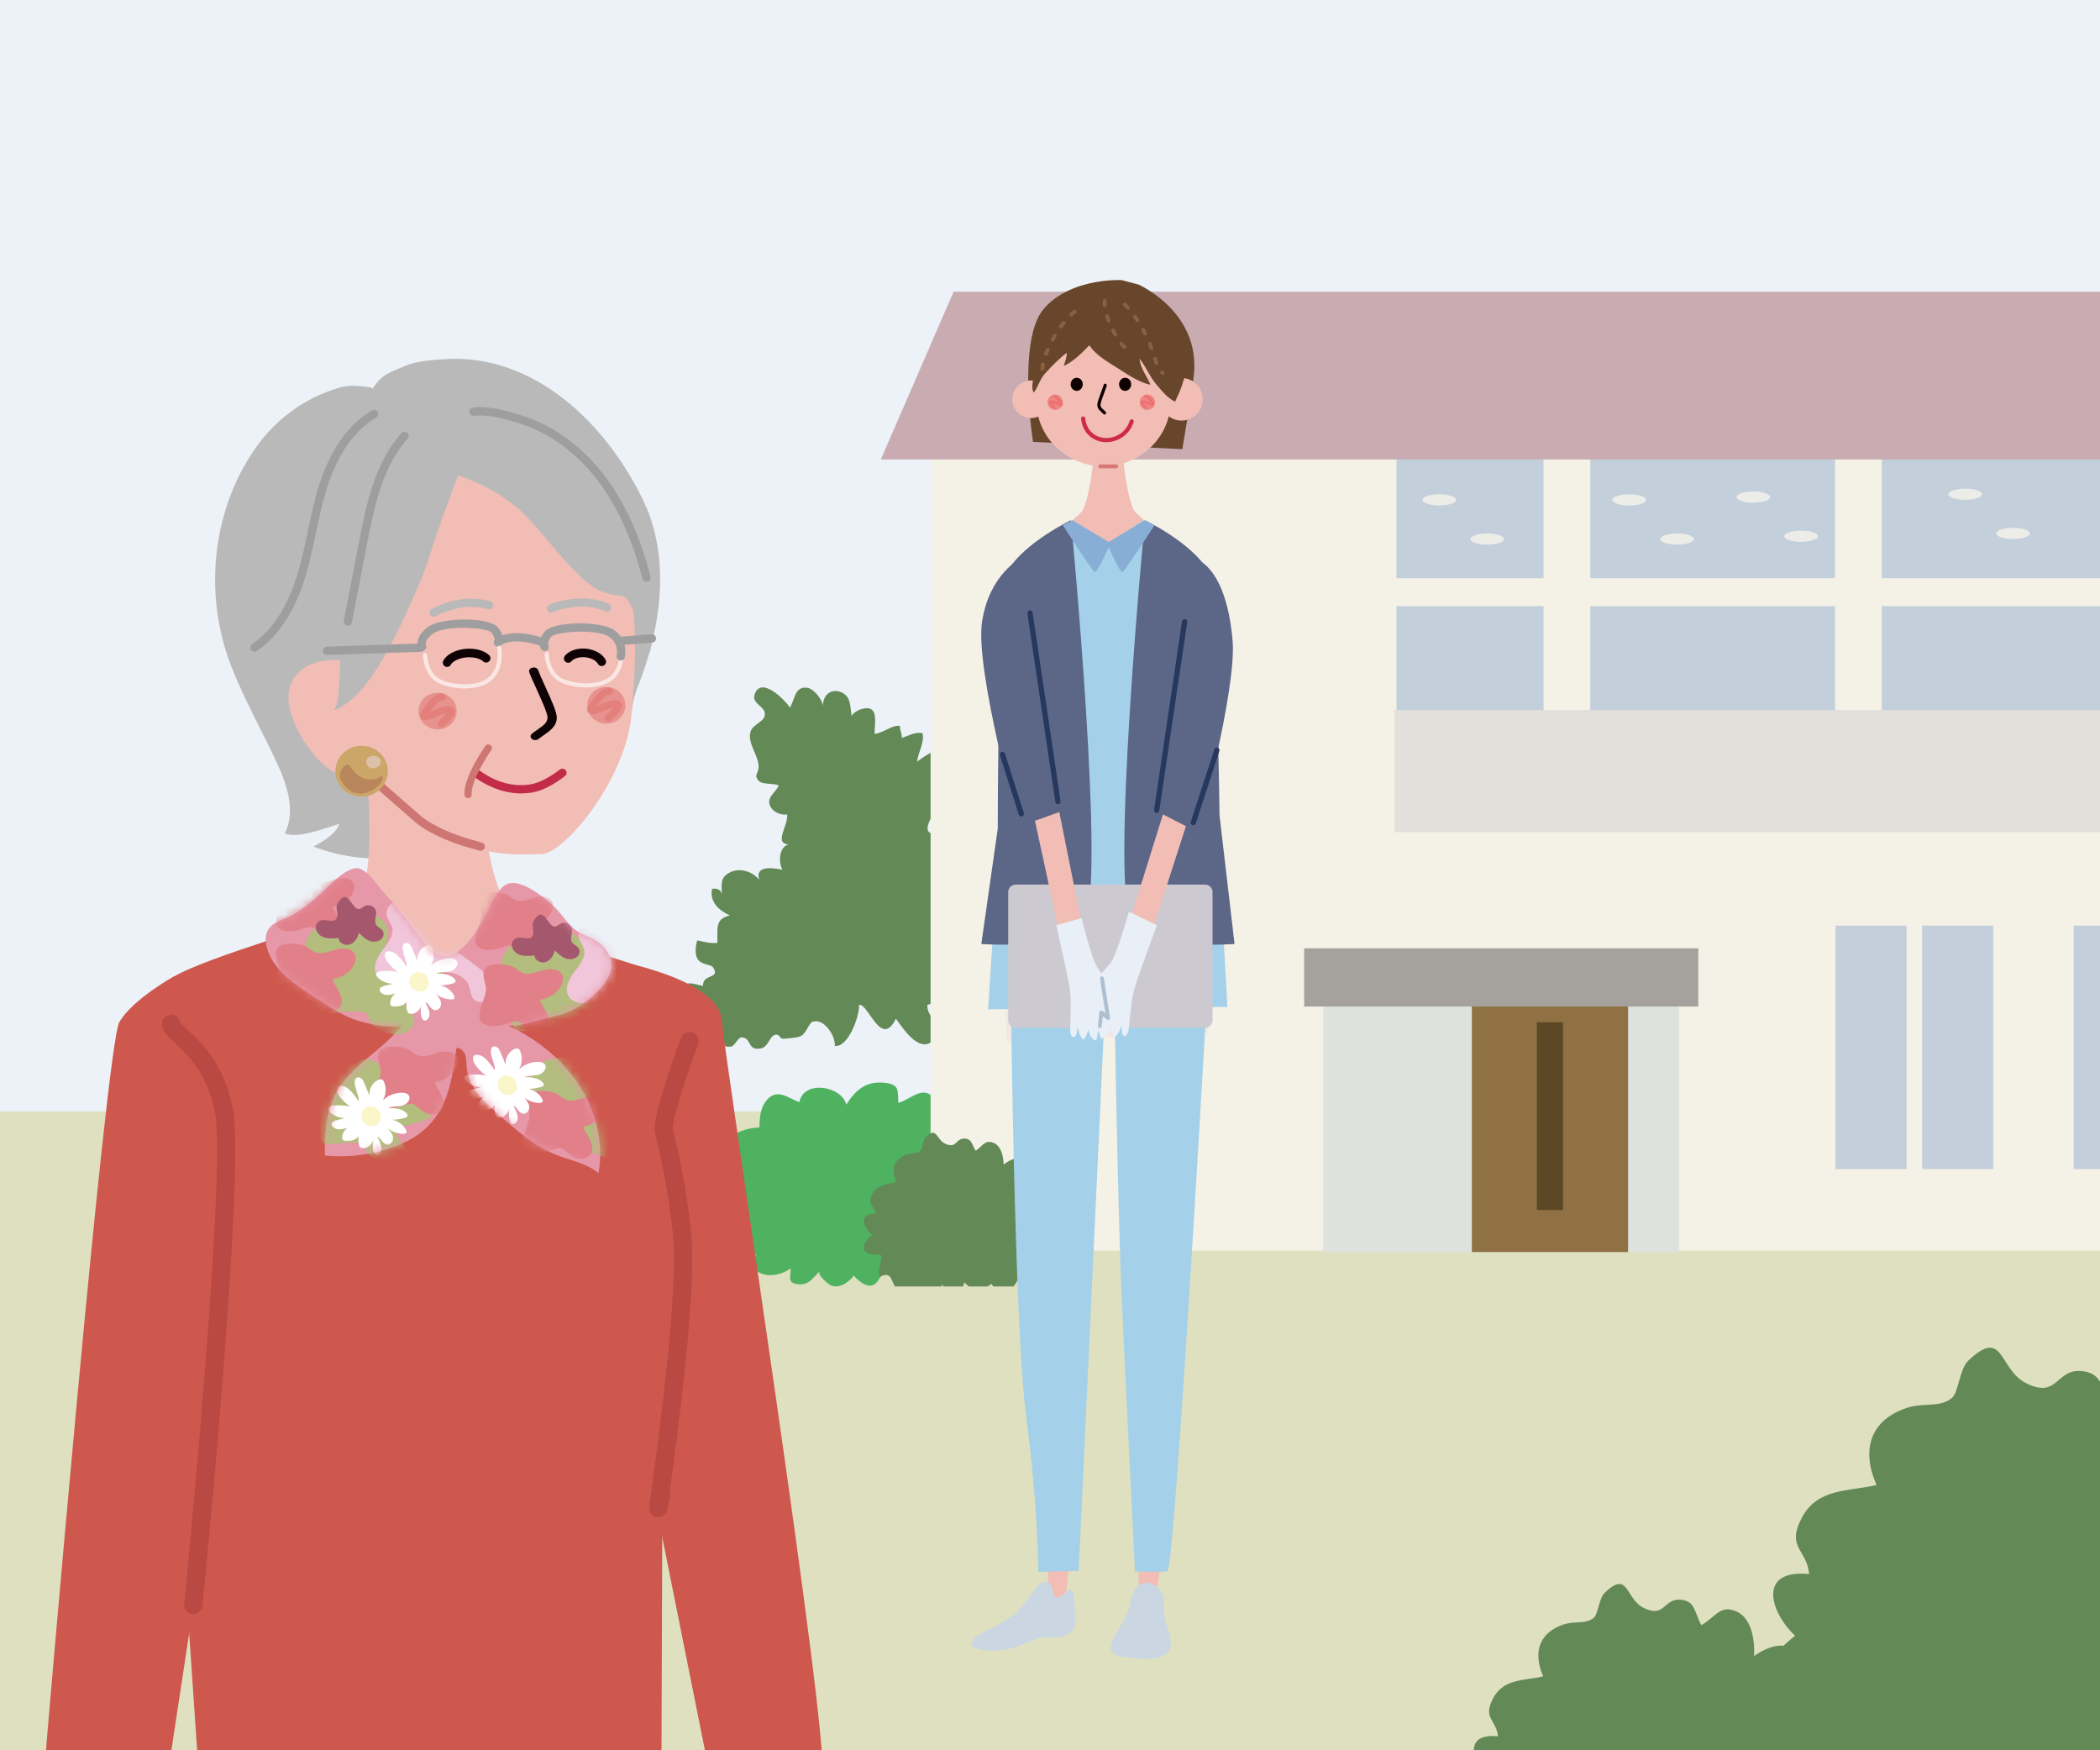 <svg width="240" height="200" viewBox="0 0 240 200" fill="none" xmlns="http://www.w3.org/2000/svg">
<rect x="0" y="0" width="240" height="200" fill="#333333" stroke="none"/>
<g clip-path="url(#clip0_1232_3186)">
<rect width="240" height="200" fill="#ECF2F7"/>
<rect y="127" width="240" height="74" fill="#DFE0C0"/>
<g clip-path="url(#clip1_1232_3186)">
<path d="M106.4 93.486C107.815 90.899 111.989 91.365 110.53 87.086C109.49 84.04 106.54 85.728 104.812 87.026C104.91 85.963 105.686 84.897 105.425 83.778C104.544 83.6 103.901 84.074 103.061 84.313C103.092 83.847 102.823 83.41 102.85 82.94C101.866 82.853 100.989 83.744 99.953 83.862C99.923 83.084 100.263 81.533 99.62 81.078C99.011 80.641 97.597 81.214 97.329 81.832C97.159 80.774 97.272 79.609 96.187 79.12C94.992 78.585 93.971 79.458 94.073 80.713C94.005 79.966 93.014 78.688 92.235 78.585C90.825 78.403 90.844 79.917 90.277 80.869C89.762 80.008 86.877 77.098 86.219 79.439C85.928 80.471 87.641 80.744 87.391 81.798C87.206 82.584 85.947 82.754 85.739 83.752C85.47 85.023 86.692 86.286 86.699 87.636C86.699 88.391 86.094 88.57 86.722 89.23C87.149 89.681 88.431 89.469 88.995 89.749C88.779 90.375 87.856 90.933 87.909 91.688C87.978 92.636 89.15 93.216 89.97 93.057C90.076 94.594 88.011 96.786 90.844 96.468C89.119 96.134 88.828 98.254 89.418 99.392C88.45 99.18 86.242 98.812 86.767 100.523C85.901 99.476 84.378 99.119 83.311 99.745C82.249 100.367 82.495 100.985 82.495 102.473C82.544 101.744 82.075 101.448 81.375 101.566C81.092 103.079 82.147 104.024 83.421 104.608C81.64 104.98 82.041 106.205 81.988 107.734C81.194 107.825 80.464 107.632 79.696 107.45C79.507 107.969 79.39 108.925 79.67 109.483C80.097 110.329 81.239 110.113 81.519 110.572C82.336 111.903 80.267 111.232 80.35 112.65C79.375 112.518 78.297 111.857 77.957 113.162C77.579 114.619 78.823 114.073 79.227 114.63C80.279 116.083 78.29 116.982 77.004 117.946C78.259 118.705 80.037 118.246 81.027 117.263C81.107 117.544 81.436 117.889 81.674 118.079C81.821 118.196 82.445 118.91 82.532 118.966C83.152 119.365 82.449 119.657 83.474 119.6C84.03 119.57 84.275 118.53 84.771 118.542C85.917 118.572 85.372 120.097 86.938 119.805C87.811 119.642 87.94 118.443 88.533 118.265C89.169 118.071 89.059 118.716 89.505 118.693C89.966 118.671 91.188 118.587 91.596 118.356C92.08 118.079 92.504 116.903 92.806 116.778C94.134 116.239 95.495 118.352 95.408 119.509C96.909 119.755 98.244 116.125 98.18 114.813C99.265 114.661 100.698 119.877 102.388 116.398C103.039 117.248 105.16 120.768 106.831 118.682C107.864 117.392 105.765 115.996 106.003 114.813C106.003 114.813 107.391 114.505 107.599 114.149C107.886 113.644 107.372 113.151 107.512 112.734C108.06 111.099 108.798 111.584 110.545 111.842C114.375 112.404 115.385 108.956 115.241 105.583C119.923 109.236 122.43 101.156 116.209 100.496C116.686 99.062 116.304 97.871 115.185 96.669C113.407 96.414 111.573 97.078 110.023 97.882C110.477 97.097 110.768 95.238 111.233 94.465C110.042 94.317 104.479 97.002 106.408 93.478L106.4 93.486Z" fill="#628956"/>
<path d="M94.889 146.841C94.636 146.7 93.286 145.619 93.717 145.248C92.844 145.995 92.492 146.917 91.153 146.738C89.913 146.575 90.397 145.9 90.359 144.925C88.673 146.26 85.22 145.984 86.396 143.324C85.893 143.298 84.313 143.465 83.965 143.108C83.401 142.524 84.46 141.519 84.857 141.109C84.048 140.824 82.811 141.374 82.517 140.339C82.248 139.402 83.28 138.787 83.814 138.279C80.123 138.142 81.462 133.052 84.57 132.976C84.279 132.111 83.174 131.026 83.67 130.059C84.12 129.171 85.889 128.849 86.782 128.841C86.831 127.771 86.85 126.705 87.55 125.802C88.745 124.262 90.083 125.461 91.354 125.947C91.819 123.386 96.171 124.046 96.723 126.227C97.79 124.494 99.064 123.466 101.212 123.739C102.819 123.944 102.584 124.645 102.664 126.019C103.745 125.806 105.152 124.255 106.335 125.093C107.171 125.685 107.046 127.236 106.948 128.113C106.857 128.917 106.717 128.799 107.368 129.034C107.995 129.266 108.608 129.198 109.217 129.592C110.219 130.241 110.276 131.534 109.024 131.914C110.007 132.005 111.195 132.221 111.429 133.317C111.777 134.945 110.071 135.631 109.296 136.636C110.487 137.084 111.316 138.476 111.357 139.713C111.421 141.492 109.565 141.777 108.166 142.019C109.062 143.055 108.321 144.808 107.08 145.054C106.006 145.267 104.955 144.925 103.961 144.77C103.817 145.479 103.469 146.458 102.633 146.443C101.945 146.431 101.62 145.361 101.125 145.445C100.561 145.536 100.421 146.879 99.469 146.905C98.686 146.928 98.028 146.241 97.563 145.76C97.052 146.534 95.8 147.342 94.889 146.833V146.841Z" fill="#4EB260"/>
<path d="M269.908 51.591H106.352V142.918H269.908V51.591Z" fill="#F4F1E6"/>
<path d="M240.799 48.401H159.601V126.36H240.799V48.401Z" fill="#C4CFDC"/>
<path d="M269.499 131.386H160.248V142.289H269.499V131.386Z" fill="#B0BAC7"/>
<path d="M128.813 103.36H127.04V139.045H128.813V103.36Z" fill="#F4F1E6"/>
<path d="M181.745 50.085H176.405V142.542H181.745V50.085Z" fill="#F4F1E6"/>
<path d="M215.062 50.085H209.723V142.543H215.062V50.085Z" fill="#F4F1E6"/>
<path d="M244.232 66.067H156.368V69.265H244.232V66.067Z" fill="#F4F1E6"/>
<path d="M166.415 57.118C166.415 57.475 165.557 57.759 164.494 57.759C163.432 57.759 162.577 57.475 162.577 57.118C162.577 56.761 163.436 56.481 164.494 56.481C165.553 56.481 166.415 56.765 166.415 57.118Z" fill="#ECEDE9"/>
<path d="M171.883 61.594C171.883 61.947 171.021 62.232 169.959 62.232C168.896 62.232 168.038 61.947 168.038 61.594C168.038 61.242 168.9 60.957 169.959 60.957C171.017 60.957 171.883 61.242 171.883 61.594Z" fill="#ECEDE9"/>
<path d="M188.125 57.118C188.125 57.475 187.262 57.759 186.204 57.759C185.145 57.759 184.283 57.475 184.283 57.118C184.283 56.761 185.145 56.481 186.204 56.481C187.262 56.481 188.125 56.765 188.125 57.118Z" fill="#ECEDE9"/>
<path d="M193.588 61.594C193.588 61.947 192.726 62.232 191.668 62.232C190.609 62.232 189.747 61.947 189.747 61.594C189.747 61.242 190.605 60.957 191.668 60.957C192.73 60.957 193.588 61.242 193.588 61.594Z" fill="#ECEDE9"/>
<path d="M202.305 56.799C202.305 57.152 201.446 57.441 200.384 57.441C199.321 57.441 198.463 57.152 198.463 56.799C198.463 56.447 199.325 56.162 200.384 56.162C201.443 56.162 202.305 56.447 202.305 56.799Z" fill="#ECEDE9"/>
<path d="M207.768 61.272C207.768 61.628 206.909 61.913 205.847 61.913C204.784 61.913 203.926 61.628 203.926 61.272C203.926 60.915 204.784 60.635 205.847 60.635C206.909 60.635 207.768 60.919 207.768 61.272Z" fill="#ECEDE9"/>
<path d="M226.524 56.477C226.524 56.83 225.662 57.114 224.603 57.114C223.544 57.114 222.682 56.83 222.682 56.477C222.682 56.124 223.54 55.836 224.603 55.836C225.666 55.836 226.524 56.124 226.524 56.477Z" fill="#ECEDE9"/>
<path d="M231.988 60.953C231.988 61.306 231.126 61.591 230.067 61.591C229.009 61.591 228.146 61.306 228.146 60.953C228.146 60.601 229.009 60.312 230.067 60.312C231.126 60.312 231.988 60.597 231.988 60.953Z" fill="#ECEDE9"/>
<path d="M269.858 94.017H158.659V142.372H269.858V94.017Z" fill="#F4F1E6"/>
<path d="M271.772 81.131H159.386V95.087H271.772V81.131Z" fill="#E2E0DB"/>
<path d="M275.485 52.505H100.665L108.984 33.333H267.166L275.485 52.505Z" fill="#C9ABB2"/>
<path d="M191.902 112.005H151.237V143.07H191.902V112.005Z" fill="#DFE1DD"/>
<path d="M186.063 112.005H168.211V143.07H186.063V112.005Z" fill="#8F7143"/>
<path d="M178.633 116.808H175.638V138.267H178.633V116.808Z" fill="#5D4825"/>
<path d="M194.091 108.36H149.047V115.014H194.091V108.36Z" fill="#A5A29D"/>
<path d="M227.802 105.769H209.765V133.59H227.802V105.769Z" fill="#C4CFDC"/>
<path d="M219.669 103.36H217.896V139.045H219.669V103.36Z" fill="#F4F1E6"/>
<path d="M255.032 105.769H236.995V133.59H255.032V105.769Z" fill="#C4CFDC"/>
<path d="M100.688 143.396C100.828 144.272 100.223 145.031 100.563 145.892C102.121 145.084 101.743 146.768 102.65 147.413C103.036 147.686 105.305 147.679 104.772 146.901C105.619 148.13 107.619 149.079 107.653 146.734C108.428 148.206 109.748 148.373 110.205 146.541C111.971 148.104 111.325 147.838 113.34 146.708C114.422 148.916 116.641 146.886 116.517 145.088C117.519 147.14 120.99 144.955 119.674 143.077C121.342 142.918 121.901 142.156 121.648 140.688C122.635 140.725 123.535 139.948 123.535 138.931C123.535 137.816 122.786 137.808 122.208 137.163C121.901 136.822 121.323 135.483 121.156 135.358C120.907 135.172 119.186 135.104 119.05 135.365C120.461 132.695 118.241 133.359 116.687 133.742C117.42 131.868 115.764 132.19 114.698 133.082C114.698 132.251 114.448 130.938 113.548 130.589C112.535 130.199 112.331 130.954 111.51 131.496C111.049 130.771 111.071 130.134 110.24 130.104C109.2 130.066 109.385 131.242 108.107 130.73C106.961 130.267 107.093 128.564 105.762 129.994C105.449 130.331 105.46 131.246 105.222 131.477C104.772 131.91 104.117 131.716 103.448 131.997C102.113 132.554 101.784 133.689 102.495 135.054C101.361 135.388 100.185 135.327 99.652 136.53C99.122 137.725 99.939 137.729 100.087 138.685C98.525 138.628 98.506 139.587 99.066 140.426C99.232 140.676 99.448 140.911 99.689 141.112C98.116 142.512 98.408 143.434 100.688 143.396Z" fill="#628956"/>
</g>
<path d="M207.622 193.792C207.865 196.389 205.967 198.496 206.795 201.082C211.483 199.009 210.06 203.868 212.576 205.942C213.646 206.811 220.254 207.223 218.853 204.849C221.081 208.617 226.73 211.771 227.27 204.916C229.245 209.375 233.062 210.122 234.739 204.838C239.593 209.765 237.751 208.862 243.83 205.93C246.555 212.607 253.417 207.079 253.384 201.784C255.91 207.993 266.435 202.252 262.959 196.489C267.825 196.345 269.612 194.216 269.149 189.857C272.017 190.158 274.786 188.052 274.985 185.075C275.205 181.798 273.021 181.642 271.454 179.647C270.627 178.588 269.193 174.553 268.74 174.152C268.034 173.561 263.048 173.026 262.606 173.773C267.207 166.216 260.632 167.743 256.02 168.568C258.514 163.217 253.626 163.841 250.361 166.249C250.526 163.819 250.03 159.918 247.492 158.725C244.613 157.377 243.885 159.561 241.392 160.999C240.178 158.781 240.377 156.931 237.95 156.674C234.927 156.362 235.247 159.851 231.628 158.09C228.374 156.518 229.08 151.547 224.943 155.482C223.961 156.418 223.828 159.093 223.089 159.728C221.688 160.91 219.835 160.208 217.816 160.91C213.833 162.292 212.653 165.547 214.462 169.693C211.097 170.451 207.688 170.05 205.901 173.472C204.125 176.872 206.508 177.039 206.762 179.87C202.228 179.413 201.985 182.211 203.463 184.786C203.893 185.544 204.478 186.279 205.151 186.915C200.308 190.727 200.981 193.48 207.633 193.803L207.622 193.792Z" fill="#628956"/>
<path d="M171.774 207.769C171.937 209.516 170.663 210.934 171.218 212.673C174.366 211.278 173.41 214.548 175.099 215.943C175.817 216.527 180.253 216.805 179.312 215.208C180.808 217.742 184.6 219.864 184.962 215.253C186.288 218.252 188.85 218.754 189.976 215.2C193.234 218.515 191.997 217.907 196.077 215.935C197.907 220.427 202.513 216.707 202.49 213.146C204.186 217.322 211.251 213.461 208.918 209.584C212.184 209.486 213.383 208.054 213.072 205.122C214.998 205.325 216.856 203.907 216.99 201.905C217.138 199.701 215.671 199.596 214.62 198.254C214.065 197.541 213.102 194.827 212.798 194.557C212.324 194.159 208.977 193.799 208.681 194.302C211.769 189.218 207.356 190.245 204.26 190.8C205.934 187.201 202.653 187.621 200.461 189.24C200.572 187.606 200.239 184.981 198.536 184.179C196.603 183.271 196.115 184.741 194.441 185.709C193.626 184.216 193.76 182.972 192.131 182.799C190.102 182.589 190.316 184.936 187.887 183.751C185.703 182.694 186.177 179.35 183.4 181.997C182.741 182.627 182.652 184.426 182.156 184.854C181.215 185.649 179.971 185.176 178.616 185.649C175.943 186.578 175.151 188.768 176.365 191.557C174.106 192.067 171.818 191.797 170.619 194.099C169.426 196.386 171.026 196.499 171.196 198.403C168.153 198.096 167.99 199.978 168.982 201.71C169.271 202.22 169.663 202.715 170.115 203.143C166.864 205.707 167.316 207.559 171.781 207.777L171.774 207.769Z" fill="#628956"/>
<path d="M114.352 104.858L115.086 119.009L138.003 118.044L138.79 103.206L114.352 104.858Z" fill="#F2E7E5"/>
<path d="M130.124 174.708V182.879L132.104 182.423L133.221 174.523L130.124 174.708Z" fill="#F1BDB5"/>
<path d="M133.53 186.294C133.272 185.524 133.051 184.743 133.008 183.93C132.975 183.292 133.144 182.648 132.853 182.056C132.363 181.074 131.111 180.446 130.102 181.193C129.213 181.851 129.319 183.177 128.949 184.086C128.608 184.922 128.089 185.705 127.65 186.495C127.349 187.034 126.794 187.821 126.972 188.485C127.2 189.328 128.456 189.345 129.141 189.421C130.311 189.553 131.53 189.725 132.674 189.302C134.112 188.766 133.937 187.51 133.534 186.294H133.53Z" fill="#CAD7E2"/>
<path d="M119.779 174.708V182.879L121.802 182.261L122.684 174.523L119.779 174.708Z" fill="#F1BDB5"/>
<path d="M121.706 182.016C121.465 182.221 121.22 182.456 121.035 182.509C119.931 182.833 120.684 180.684 119.445 180.76C118.843 180.797 118.493 181.266 118.202 181.716C117.61 182.628 116.943 183.494 116.156 184.244C115.511 184.856 114.662 185.272 113.925 185.762C113.128 186.29 111.756 186.634 111.164 187.411C110.388 188.429 112.586 188.578 113.115 188.611C114.718 188.713 115.987 188.274 117.475 187.689C117.772 187.57 118.05 187.431 118.341 187.305C118.79 187.114 119.111 187.104 119.607 187.123C123.207 187.266 123.011 185.699 122.82 183.702C122.783 183.325 122.82 181.792 122.34 181.676C122.169 181.636 121.937 181.815 121.699 182.016H121.706Z" fill="#CAD7E2"/>
<path d="M127.301 110.591C127.301 110.591 127.702 137.666 128.222 148.951C128.72 159.731 129.713 179.565 129.713 179.565C129.713 179.565 132.545 179.679 133.421 179.536C134.294 179.396 138.168 109.879 138.168 109.879L127.301 110.591Z" fill="#A4D1E9"/>
<path d="M115.529 113.284C115.529 113.284 115.904 151.574 117.278 161.898C118.652 172.221 118.659 179.608 118.659 179.608L123.276 179.505L126.396 112.596L115.529 113.284Z" fill="#A4D1E9"/>
<path d="M126.594 63.175L130.97 59.668L129.81 58.574C128.65 57.48 128.101 49.758 128.101 49.758H126.666H125.232C125.232 49.758 124.686 57.48 123.523 58.574L122.359 59.668L126.323 63.175V63.188L126.458 63.182L126.597 63.188V63.175H126.594Z" fill="#F1BDB5"/>
<path d="M130.695 59.443L126.534 62.2L122.207 59.585L116.045 66.679L112.928 115.333L140.275 115.049L137.548 66.133L130.695 59.443Z" fill="#A4D1E9"/>
<path d="M130.845 59.443C130.845 59.443 126.75 102.157 129.371 105.397C131.992 108.633 141.089 107.863 141.089 107.863L139.377 93.196C139.377 93.196 139.049 66.821 138.008 65.115C136.065 61.935 130.848 59.443 130.848 59.443H130.845Z" fill="#5C6686"/>
<path d="M122.395 59.443C122.395 59.443 126.491 102.157 123.87 105.397C121.248 108.633 112.151 107.863 112.151 107.863L114.029 94.693C114.029 94.693 114.032 67.082 115.235 65.115C117.182 61.935 122.395 59.443 122.395 59.443Z" fill="#5C6686"/>
<path d="M116.723 63.761C116.723 63.761 113.084 65.513 112.234 71.046C111.384 76.58 116.64 95.302 116.64 95.302L121.109 92.751L116.726 63.764L116.723 63.761Z" fill="#5C6686"/>
<path d="M136.866 63.975C136.866 63.975 140.171 64.957 140.869 73.237C141.338 78.817 136.856 95.299 136.856 95.299L132.39 92.747L136.866 63.975Z" fill="#5C6686"/>
<path d="M130.844 59.443L126.494 62.051C126.494 62.051 127.968 65.532 128.309 65.344C128.649 65.155 131.942 60.008 131.942 60.008L130.844 59.443Z" fill="#89AED5"/>
<path d="M122.558 59.443L126.908 62.051C126.908 62.051 125.434 65.532 125.093 65.344C124.753 65.155 121.46 60.008 121.46 60.008L122.558 59.443Z" fill="#89AED5"/>
<path d="M137.727 101.077H116.076C115.606 101.077 115.226 101.457 115.226 101.926V116.593C115.226 117.062 115.606 117.443 116.076 117.443H137.727C138.196 117.443 138.576 117.062 138.576 116.593V101.926C138.576 101.457 138.196 101.077 137.727 101.077Z" fill="#CDC9D1"/>
<path d="M132.907 93.057L127.955 108.94L130.609 109.667L135.538 94.406L132.907 93.057Z" fill="#F1BDB5"/>
<path d="M129.727 112.695C130.163 111.287 132.216 105.727 132.216 105.727L129.019 104.17C129.019 104.17 127.591 109.304 126.861 110.11C126.058 110.996 125.274 111.905 125.102 113.019C124.914 114.242 124.63 116.361 124.947 117.558C125.268 118.771 125.638 117.756 125.806 116.913C125.806 117.432 125.787 117.945 125.892 118.44C126.428 118.384 126.775 117.822 126.917 117.303C127.01 117.726 127.053 118.216 127.363 118.536C127.823 118.222 128.018 117.598 128.209 117.131C128.229 117.469 128.048 118.328 128.533 118.378C129.026 118.424 129.046 117.022 129.089 116.659C129.257 115.26 129.307 114.057 129.73 112.695H129.727Z" fill="#E8EFF7"/>
<path d="M121.062 92.793L124.361 109.231L121.707 109.631L118.279 93.788L121.062 92.793Z" fill="#F1BDB5"/>
<path d="M122.212 112.712C121.964 111.261 120.721 105.724 120.721 105.724L123.617 104.904C123.617 104.904 124.77 109.628 125.392 110.523C126.073 111.509 126.731 112.51 126.757 113.634C126.787 114.87 126.79 117.009 126.321 118.156C125.845 119.316 125.61 118.262 125.551 117.406C125.484 117.921 125.435 118.427 125.266 118.906C124.741 118.784 124.473 118.179 124.4 117.65C124.255 118.057 124.146 118.536 123.799 118.814C123.382 118.44 123.27 117.799 123.144 117.306C123.078 117.64 123.147 118.516 122.662 118.5C122.169 118.483 122.331 117.088 122.334 116.721C122.351 115.316 122.457 114.113 122.215 112.712H122.212Z" fill="#E8EFF7"/>
<path d="M125.7 117.476C125.7 117.476 125.687 117.476 125.677 117.476C125.555 117.463 125.469 117.353 125.482 117.234L125.637 115.671C125.644 115.592 125.697 115.522 125.773 115.489C125.845 115.456 125.931 115.469 125.994 115.519L126.331 115.79L125.716 111.823C125.7 111.704 125.779 111.589 125.902 111.572C126.024 111.552 126.133 111.635 126.153 111.757L126.854 116.286C126.867 116.375 126.827 116.464 126.748 116.511C126.668 116.553 126.569 116.55 126.5 116.491L126.034 116.12L125.918 117.277C125.908 117.393 125.812 117.476 125.7 117.476Z" fill="#AEBFD0"/>
<path d="M132.189 92.895C132.189 92.895 132.159 92.895 132.146 92.892C131.981 92.869 131.869 92.717 131.895 92.551L135.088 70.999C135.111 70.834 135.267 70.725 135.429 70.748C135.591 70.771 135.706 70.923 135.68 71.088L132.487 92.641C132.464 92.789 132.338 92.895 132.192 92.895H132.189Z" fill="#27385E"/>
<path d="M136.379 94.294C136.349 94.294 136.316 94.29 136.286 94.28C136.131 94.231 136.045 94.059 136.095 93.904L138.789 85.62C138.838 85.461 139.01 85.375 139.165 85.428C139.321 85.481 139.407 85.65 139.357 85.805L136.663 94.089C136.62 94.214 136.504 94.294 136.379 94.294Z" fill="#27385E"/>
<path d="M120.911 91.898C120.765 91.898 120.636 91.792 120.613 91.643L117.42 70.091C117.397 69.926 117.509 69.774 117.671 69.751C117.837 69.727 117.989 69.84 118.012 70.002L121.205 91.554C121.228 91.716 121.116 91.871 120.954 91.894C120.94 91.894 120.924 91.898 120.911 91.898Z" fill="#27385E"/>
<path d="M116.724 93.296C116.599 93.296 116.48 93.213 116.44 93.087L114.278 86.301C114.229 86.142 114.315 85.974 114.473 85.924C114.632 85.875 114.8 85.96 114.85 86.119L117.012 92.906C117.061 93.064 116.975 93.233 116.817 93.282C116.787 93.292 116.757 93.296 116.728 93.296H116.724Z" fill="#27385E"/>
<path d="M136.463 42.628C136.344 44.066 135.127 51.325 135.127 51.325L118.064 50.492C118.064 50.492 117.433 46.562 117.519 42.569C117.545 41.24 117.648 39.914 117.876 38.714C118.14 37.343 118.573 36.153 119.238 35.353C120.847 33.412 123.297 32.586 125.231 32.235C126.116 32.083 126.883 32.021 127.419 32.007C127.895 31.991 128.182 32.007 128.182 32.007L128.225 32.017L130.106 32.51C130.106 32.51 130.387 32.629 130.83 32.887C132.592 33.892 136.932 36.956 136.463 42.631V42.628Z" fill="#67462B"/>
<path d="M133.792 45.62C133.885 49.749 130.523 53.177 126.282 53.273C122.045 53.365 118.531 50.096 118.441 45.967C118.346 41.835 121.707 38.414 125.948 38.322C130.189 38.222 133.703 41.495 133.792 45.623V45.62Z" fill="#F1BDB5"/>
<path d="M137.459 45.57C137.489 46.912 136.427 48.023 135.082 48.056C133.737 48.086 132.626 47.021 132.596 45.676C132.567 44.337 133.628 43.223 134.973 43.194C136.318 43.164 137.429 44.225 137.459 45.57Z" fill="#F1BDB5"/>
<path d="M119.971 45.574C119.997 46.76 119.062 47.739 117.875 47.769C116.689 47.795 115.71 46.856 115.684 45.666C115.657 44.483 116.596 43.501 117.779 43.475C118.966 43.448 119.948 44.384 119.971 45.57V45.574Z" fill="#F1BDB5"/>
<path d="M118.705 40.437C118.454 41.233 118.243 42.043 118.14 42.876C118.081 43.349 117.803 44.469 118.153 44.856C118.649 44.185 118.854 43.312 119.433 42.678C120.147 41.891 121.089 40.932 121.912 40.308C121.925 40.853 121.723 41.323 121.561 41.818C122.646 41.352 123.687 40.291 124.497 39.455C125.25 40.622 126.744 41.435 127.865 42.152C128.85 42.78 130.314 43.775 131.481 43.954C131.055 42.972 130.351 42.089 130.219 40.982C130.959 41.845 131.369 43.015 132.136 43.907C132.81 44.694 133.375 45.448 134.294 45.897C135.117 44.175 135.775 42.602 135.382 40.575C135.088 39.058 134.169 37.663 133.164 36.556C132.172 35.465 130.814 34.9 129.419 34.566C128.959 34.457 128.295 34.593 127.858 34.351C127.478 34.143 127.135 34.064 126.635 34.07C124.45 34.09 122.477 35.072 120.844 36.539C119.664 37.6 119.198 38.9 118.715 40.437H118.705Z" fill="#67462B"/>
<path d="M123.695 43.623C123.84 44.004 123.675 44.44 123.321 44.602C122.964 44.761 122.561 44.582 122.412 44.202C122.267 43.822 122.432 43.386 122.786 43.224C123.136 43.065 123.543 43.243 123.691 43.62L123.695 43.623Z" fill="#0E0000"/>
<path d="M129.227 43.623C129.372 44.004 129.21 44.44 128.856 44.602C128.503 44.761 128.096 44.582 127.947 44.202C127.802 43.822 127.967 43.386 128.321 43.224C128.671 43.065 129.078 43.243 129.227 43.62V43.623Z" fill="#0E0000"/>
<path d="M126.241 47.365C126.191 47.365 126.145 47.345 126.109 47.308C126.043 47.239 125.97 47.173 125.901 47.11C125.666 46.898 125.398 46.66 125.408 46.234C125.415 45.976 125.61 45.434 125.884 44.694C125.996 44.39 126.105 44.099 126.135 43.973C126.162 43.877 126.258 43.818 126.357 43.844C126.453 43.867 126.512 43.967 126.486 44.062C126.449 44.208 126.343 44.492 126.221 44.819C126.033 45.328 125.772 46.026 125.765 46.241C125.758 46.485 125.894 46.621 126.135 46.836C126.211 46.902 126.291 46.974 126.37 47.054C126.439 47.127 126.433 47.239 126.363 47.308C126.327 47.341 126.284 47.358 126.238 47.358L126.241 47.365Z" fill="#0E0000"/>
<path d="M126.432 50.525C126.332 50.525 126.23 50.522 126.134 50.512C125.023 50.403 123.761 49.642 123.549 47.851C123.536 47.722 123.625 47.603 123.757 47.59C123.886 47.577 124.002 47.666 124.019 47.795C124.197 49.312 125.252 49.95 126.18 50.042C127.251 50.148 128.626 49.58 129.116 48.076C129.155 47.953 129.288 47.884 129.413 47.923C129.535 47.963 129.605 48.099 129.562 48.221C129.036 49.834 127.628 50.525 126.432 50.525Z" fill="#CF2A4A"/>
<path d="M128.516 39.875C128.466 39.875 128.417 39.858 128.377 39.825C128.248 39.716 128.116 39.587 127.99 39.432C127.911 39.339 127.924 39.2 128.02 39.121C128.113 39.045 128.251 39.055 128.331 39.147C128.443 39.28 128.552 39.392 128.661 39.481C128.757 39.557 128.767 39.696 128.691 39.792C128.648 39.845 128.585 39.871 128.519 39.871L128.516 39.875ZM127.461 38.443C127.385 38.443 127.309 38.404 127.27 38.331C127.22 38.242 127.174 38.156 127.128 38.073L127.022 37.881C126.966 37.776 127.005 37.64 127.111 37.584C127.22 37.524 127.352 37.567 127.409 37.673L127.511 37.865C127.554 37.947 127.6 38.033 127.65 38.119C127.709 38.225 127.67 38.361 127.564 38.42C127.528 38.44 127.495 38.447 127.458 38.447L127.461 38.443ZM126.681 36.837C126.592 36.837 126.509 36.784 126.476 36.698C126.41 36.529 126.354 36.364 126.305 36.202C126.268 36.086 126.334 35.961 126.45 35.928C126.566 35.891 126.688 35.958 126.724 36.073C126.771 36.225 126.827 36.384 126.886 36.543C126.929 36.658 126.873 36.784 126.761 36.827C126.734 36.837 126.708 36.84 126.681 36.84V36.837ZM126.262 35.105C126.149 35.105 126.053 35.019 126.043 34.903C126.03 34.758 126.027 34.612 126.027 34.47C126.027 34.437 126.027 34.404 126.027 34.371C126.027 34.252 126.126 34.156 126.245 34.156H126.252C126.374 34.156 126.47 34.258 126.466 34.381C126.466 34.414 126.466 34.444 126.466 34.473C126.466 34.602 126.473 34.738 126.483 34.87C126.493 34.992 126.404 35.098 126.285 35.108C126.275 35.108 126.271 35.108 126.265 35.108L126.262 35.105Z" fill="#8A6140"/>
<path d="M132.872 42.843C132.822 42.843 132.776 42.827 132.736 42.793C132.706 42.77 132.68 42.747 132.65 42.721C132.561 42.638 132.554 42.502 132.634 42.41C132.716 42.321 132.855 42.311 132.944 42.394C132.964 42.413 132.984 42.43 133.007 42.45C133.103 42.526 133.12 42.664 133.044 42.76C133.001 42.813 132.938 42.843 132.872 42.843ZM132.158 41.689C132.065 41.689 131.982 41.633 131.949 41.541C131.893 41.385 131.847 41.227 131.797 41.071L131.791 41.048C131.754 40.932 131.821 40.81 131.936 40.774C132.052 40.737 132.174 40.803 132.211 40.919L132.217 40.942C132.263 41.094 132.31 41.246 132.363 41.398C132.402 41.514 132.339 41.64 132.227 41.679C132.201 41.686 132.178 41.693 132.154 41.693L132.158 41.689ZM131.583 40C131.493 40 131.407 39.944 131.378 39.855C131.318 39.696 131.262 39.541 131.199 39.382C131.156 39.27 131.212 39.141 131.325 39.098C131.437 39.055 131.566 39.111 131.609 39.223C131.672 39.382 131.731 39.544 131.791 39.706C131.834 39.822 131.774 39.947 131.659 39.99C131.632 40 131.609 40.004 131.583 40.004V40ZM130.878 38.351C130.802 38.351 130.73 38.311 130.69 38.242C130.69 38.242 130.683 38.232 130.683 38.228C130.607 38.08 130.528 37.934 130.449 37.789C130.389 37.683 130.429 37.551 130.535 37.491C130.64 37.432 130.776 37.471 130.832 37.577C130.911 37.726 130.991 37.871 131.07 38.023C131.126 38.129 131.087 38.265 130.981 38.321C130.948 38.341 130.911 38.347 130.875 38.347L130.878 38.351ZM129.989 36.807C129.917 36.807 129.847 36.771 129.804 36.708C129.712 36.566 129.616 36.424 129.523 36.291C129.454 36.192 129.477 36.053 129.576 35.984C129.675 35.915 129.811 35.938 129.88 36.037C129.976 36.176 130.075 36.318 130.171 36.467C130.237 36.569 130.207 36.705 130.105 36.771C130.069 36.794 130.026 36.807 129.986 36.807H129.989ZM128.912 35.386C128.852 35.386 128.789 35.363 128.746 35.313C128.634 35.187 128.522 35.065 128.403 34.949C128.317 34.863 128.32 34.725 128.403 34.639C128.489 34.553 128.627 34.556 128.713 34.639C128.832 34.761 128.955 34.89 129.07 35.019C129.15 35.111 129.143 35.247 129.054 35.33C129.011 35.366 128.961 35.386 128.908 35.386H128.912Z" fill="#8A6140"/>
<path d="M119.116 42.374C119.116 42.374 119.103 42.374 119.096 42.374C118.977 42.361 118.885 42.255 118.898 42.136C118.914 41.967 118.941 41.792 118.977 41.607C119 41.488 119.116 41.409 119.235 41.435C119.354 41.458 119.433 41.574 119.41 41.693C119.377 41.862 119.351 42.024 119.337 42.176C119.327 42.291 119.232 42.374 119.119 42.374H119.116ZM119.549 40.645C119.523 40.645 119.496 40.642 119.473 40.632C119.361 40.589 119.301 40.463 119.344 40.351C119.404 40.192 119.47 40.03 119.539 39.868C119.585 39.756 119.718 39.703 119.827 39.753C119.939 39.799 119.992 39.928 119.942 40.04C119.876 40.196 119.813 40.351 119.757 40.506C119.724 40.596 119.638 40.648 119.549 40.648V40.645ZM120.299 39.022C120.263 39.022 120.227 39.012 120.194 38.996C120.088 38.936 120.048 38.804 120.108 38.695C120.19 38.543 120.276 38.391 120.365 38.245C120.428 38.14 120.564 38.106 120.666 38.169C120.772 38.232 120.805 38.368 120.742 38.47C120.656 38.612 120.574 38.761 120.494 38.906C120.455 38.979 120.379 39.019 120.303 39.019L120.299 39.022ZM121.255 37.515C121.208 37.515 121.162 37.502 121.126 37.472C121.027 37.399 121.007 37.264 121.079 37.164C121.182 37.022 121.288 36.883 121.397 36.751C121.473 36.655 121.612 36.642 121.707 36.718C121.8 36.794 121.817 36.933 121.741 37.029C121.638 37.158 121.536 37.29 121.436 37.426C121.393 37.485 121.327 37.515 121.258 37.515H121.255ZM122.431 36.169C122.372 36.169 122.312 36.146 122.269 36.097C122.187 36.008 122.193 35.869 122.283 35.786C122.421 35.66 122.56 35.545 122.693 35.446C122.788 35.373 122.927 35.393 123 35.492C123.073 35.588 123.053 35.727 122.957 35.799C122.835 35.889 122.709 35.994 122.583 36.113C122.54 36.153 122.488 36.173 122.435 36.173L122.431 36.169Z" fill="#8A6140"/>
<path d="M132.008 45.967C132.008 46.453 131.615 46.846 131.125 46.846C130.636 46.846 130.246 46.449 130.246 45.967C130.246 45.484 130.639 45.084 131.125 45.084C131.611 45.084 132.008 45.478 132.008 45.967Z" fill="#EF8781"/>
<path d="M121.47 45.967C121.47 46.453 121.077 46.846 120.587 46.846C120.098 46.846 119.708 46.449 119.708 45.967C119.708 45.484 120.101 45.084 120.587 45.084C121.073 45.084 121.47 45.478 121.47 45.967Z" fill="#EF8781"/>
<path d="M130.945 46.744C130.906 46.744 130.863 46.727 130.833 46.697C130.608 46.489 130.248 46.106 130.341 45.898C130.374 45.825 130.427 45.775 130.503 45.745C130.704 45.669 131.005 45.779 131.395 45.96L131.448 45.983C131.448 45.983 131.474 45.993 131.488 46C131.481 45.99 131.471 45.98 131.464 45.97C131.448 45.947 131.428 45.921 131.408 45.891C131.306 45.749 131.088 45.451 130.939 45.451H130.929C130.836 45.451 130.764 45.379 130.76 45.289C130.757 45.197 130.83 45.117 130.922 45.114C131.246 45.101 131.511 45.458 131.683 45.693C131.702 45.719 131.719 45.745 131.736 45.765C131.874 45.95 132.013 46.159 131.888 46.314C131.765 46.469 131.527 46.383 131.312 46.291C131.299 46.284 131.276 46.274 131.253 46.264C130.969 46.132 130.813 46.083 130.721 46.063C130.81 46.185 130.975 46.364 131.064 46.446C131.134 46.512 131.137 46.618 131.071 46.684C131.038 46.721 130.992 46.737 130.949 46.737L130.945 46.744Z" fill="#EC7278"/>
<path d="M120.482 46.744C120.442 46.744 120.399 46.731 120.366 46.698C120.141 46.489 119.781 46.109 119.873 45.898C119.903 45.828 119.959 45.775 120.035 45.746C120.234 45.67 120.538 45.779 120.928 45.961L120.981 45.984C120.981 45.984 121.007 45.994 121.02 46C121.014 45.99 121.004 45.98 120.997 45.97C120.981 45.947 120.961 45.924 120.944 45.894C120.835 45.749 120.617 45.438 120.465 45.452C120.376 45.452 120.293 45.382 120.29 45.289C120.286 45.197 120.359 45.118 120.452 45.114C120.779 45.098 121.043 45.461 121.215 45.696C121.232 45.722 121.252 45.746 121.265 45.766C121.404 45.951 121.543 46.159 121.42 46.314C121.298 46.47 121.057 46.384 120.845 46.291C120.829 46.285 120.809 46.275 120.782 46.265C120.501 46.132 120.343 46.083 120.253 46.063C120.343 46.185 120.508 46.367 120.594 46.446C120.663 46.509 120.667 46.618 120.604 46.684C120.571 46.721 120.524 46.737 120.478 46.737L120.482 46.744Z" fill="#EC7278"/>
<path d="M127.561 53.507H125.743C125.621 53.507 125.522 53.407 125.522 53.285C125.522 53.163 125.621 53.067 125.743 53.067H127.561C127.68 53.067 127.78 53.166 127.78 53.285C127.78 53.404 127.68 53.507 127.561 53.507Z" fill="#D67976"/>
<g clip-path="url(#clip2_1232_3186)">
<path d="M75.594 201.738L75.711 168.45C75.711 168.45 76.587 112.279 74.834 111.18C73.081 110.081 60.773 106.793 60.773 106.793L35.621 105.903C35.621 105.903 18.814 110.961 19.252 112.279C19.69 113.597 20.828 175.035 20.828 175.035L22.726 202.86L75.589 201.738H75.594Z" fill="#CE584D"/>
<path d="M72.894 78.446C72.922 78.381 72.946 78.316 72.974 78.251C75.58 71.661 76.633 63.73 73.561 57.29C69.416 48.586 61.188 40.409 50.889 41.033C49.598 41.112 47.593 41.265 46.437 41.754C44.521 42.574 43.635 42.746 42.572 44.441C42.726 44.19 40.721 44.087 40.567 44.083C39.495 44.055 38.833 44.255 37.859 44.595C34.273 45.843 31.206 48.26 29.07 51.385C24.059 58.724 23.29 68.327 26.544 76.43C27.994 80.048 29.905 83.457 31.56 86.987C32.782 89.59 33.854 92.678 32.548 95.239C34.129 95.858 37.145 94.615 38.777 94.145C38.399 95.248 37.127 96.031 35.831 96.734C38.894 97.912 41.831 98.261 45.145 98.028C46.12 97.959 48.339 98.285 49.267 97.973C50.586 97.526 51.7 96.627 52.852 95.844C58.61 91.919 66.05 90.321 70.629 85.068C72.494 82.931 71.836 81.077 72.89 78.442L72.894 78.446Z" fill="#B9B9B9"/>
<path d="M50.004 113.778C42.153 113.536 36.003 105.838 35.626 105.903C35.626 105.903 36.483 105.75 40.036 103.901C43.593 102.052 41.738 86.726 41.738 86.726C41.738 86.726 49.98 88.421 49.985 88.421L54.708 88.258C54.708 88.258 55.51 102.425 58.941 104.488C62.368 106.551 63.738 107.435 63.738 107.435C63.636 107.37 55.948 113.955 50.008 113.773L50.004 113.778Z" fill="#F1BDB5"/>
<path d="M41.49 73.691C40.661 78.958 41.103 83.578 41.714 86.782C42.278 89.739 44.134 92.277 46.763 93.749C49.29 95.16 52.624 96.776 55.286 97.2C57.868 97.609 58.251 97.698 61.901 97.591C64.493 97.511 71.389 89.241 72.144 81.906C72.517 78.297 73.086 70.362 71.673 66.129C69.253 58.883 63.407 53.229 56.819 52.586C46.376 51.557 43.02 63.991 41.49 73.696V73.691Z" fill="#F1BDB5"/>
<path d="M32.978 79.373C32.665 82.549 36.679 88.729 39.84 88.729C44.437 88.729 44.241 85.674 44.554 82.488C44.866 79.322 42.558 75.792 39.416 75.471C36.264 75.144 33.285 76.183 32.973 79.373H32.978Z" fill="#F1BDB5"/>
<path d="M39.02 74.008C39.332 72.308 36.348 72.681 36.138 71C35.905 69.137 35.807 67.251 36.064 65.384C36.866 59.6 41.393 54.309 47.118 52.912C50.507 52.084 53.994 51.501 57.496 51.758C57.603 51.767 57.715 51.776 57.822 51.785C62.983 52.265 67.361 55.264 70.298 59.441C72.927 63.181 74.093 67.246 74.461 71.745C74.568 73.058 74.564 74.549 73.631 75.484C73.692 73.123 73.062 70.744 71.836 68.723C71.724 68.541 71.603 68.355 71.421 68.234C71.193 68.085 70.904 68.066 70.633 68.043C68.009 67.777 66.792 66.352 64.95 64.466C63.109 62.58 60.983 59.535 58.936 57.872C55.752 55.283 52.335 54.337 52.335 54.337C52.335 54.337 49.864 60.867 49.034 63.758C48.698 64.932 47.64 67.349 47.146 68.466C43.132 77.608 40.535 80.207 38.185 81.185C39.006 79.927 38.735 75.48 39.01 73.999L39.02 74.008Z" fill="#B9B9B9"/>
<path d="M61.165 84.566C61.304 84.566 61.444 84.524 61.552 84.44C61.747 84.277 61.962 84.132 62.172 83.988C62.866 83.504 63.663 82.95 63.631 81.944C63.612 81.338 63.048 80.058 62.251 78.307C61.92 77.58 61.608 76.9 61.514 76.597C61.444 76.369 61.155 76.225 60.871 76.281C60.587 76.337 60.409 76.565 60.484 76.793C60.587 77.138 60.899 77.813 61.253 78.591C61.803 79.792 62.554 81.445 62.573 81.953C62.587 82.54 62.181 82.847 61.468 83.345C61.239 83.504 61.011 83.667 60.782 83.848C60.582 84.016 60.591 84.286 60.801 84.449C60.904 84.528 61.034 84.57 61.165 84.57V84.566Z" fill="#0E0205"/>
<path d="M47.831 81.231C47.822 82.386 48.787 83.336 49.99 83.35C51.193 83.359 52.176 82.432 52.19 81.278C52.2 80.123 51.235 79.173 50.027 79.163C48.824 79.149 47.841 80.071 47.827 81.231H47.831Z" fill="#E7928E"/>
<path d="M67.118 80.565C67.104 81.725 68.069 82.675 69.272 82.689C70.48 82.703 71.463 81.771 71.473 80.616C71.482 79.461 70.517 78.516 69.314 78.502C68.111 78.488 67.127 79.41 67.118 80.565Z" fill="#E7928E"/>
<path d="M50.442 83.108C50.544 83.108 50.647 83.075 50.726 83.005C51.286 82.516 52.19 81.613 51.962 81.115C51.887 80.951 51.747 80.826 51.566 80.756C51.076 80.574 50.33 80.817 49.356 81.236C49.3 81.263 49.253 81.278 49.221 81.296C49.188 81.31 49.151 81.324 49.118 81.333C49.137 81.31 49.155 81.287 49.178 81.259C49.221 81.203 49.267 81.142 49.323 81.077C49.584 80.737 50.13 80.034 50.498 80.039C50.507 80.039 50.512 80.039 50.521 80.039C50.75 80.039 50.931 79.871 50.946 79.657C50.955 79.438 50.778 79.247 50.544 79.233C49.747 79.196 49.09 80.039 48.652 80.593C48.605 80.658 48.559 80.714 48.517 80.77C48.167 81.203 47.822 81.697 48.125 82.069C48.423 82.442 49.02 82.246 49.547 82.032C49.584 82.018 49.635 81.99 49.701 81.962C50.4 81.659 50.792 81.543 51.015 81.501C50.787 81.79 50.381 82.214 50.158 82.409C49.99 82.558 49.98 82.81 50.139 82.977C50.218 83.061 50.33 83.103 50.442 83.103V83.108Z" fill="#E3807C"/>
<path d="M69.543 82.442C69.641 82.442 69.743 82.409 69.822 82.34C70.275 81.944 71.3 80.98 71.067 80.453C70.993 80.286 70.853 80.155 70.671 80.09C70.181 79.904 69.435 80.151 68.466 80.575C68.405 80.598 68.358 80.616 68.326 80.63C68.288 80.644 68.26 80.658 68.228 80.672C68.246 80.644 68.265 80.626 68.284 80.598C68.326 80.547 68.372 80.486 68.424 80.421C68.685 80.081 69.23 79.373 69.603 79.378C69.608 79.378 69.622 79.378 69.626 79.378C69.85 79.378 70.037 79.21 70.046 78.996C70.051 78.772 69.878 78.586 69.645 78.577C68.839 78.535 68.177 79.387 67.748 79.941C67.701 80.006 67.659 80.062 67.617 80.114C67.267 80.547 66.927 81.04 67.225 81.413C67.524 81.785 68.121 81.585 68.647 81.371C68.689 81.357 68.741 81.334 68.806 81.306C69.505 81.003 69.892 80.886 70.121 80.849C69.888 81.138 69.473 81.566 69.267 81.748C69.095 81.892 69.086 82.153 69.235 82.316C69.319 82.4 69.431 82.447 69.547 82.447L69.543 82.442Z" fill="#E3807C"/>
<path d="M19.248 202.688C19.248 200.276 31.877 126.007 28.581 120.079C25.285 114.155 19.9 111.557 19.9 111.557C19.9 111.557 15.182 114.155 13.644 116.787C12.105 119.418 5.224 199.931 5.005 203L19.248 202.683V202.688Z" fill="#CE584D"/>
<path d="M80.974 202.055L73.692 165.694L68.708 109.433C68.708 109.433 82.037 111.501 82.48 116.549C82.918 121.593 94.835 198.515 93.954 202.688L80.974 202.055Z" fill="#CE584D"/>
<path d="M59.566 90.661C59.967 90.661 60.382 90.629 60.806 90.559C61.916 90.377 63.179 89.744 64.564 88.682C64.773 88.524 64.811 88.226 64.652 88.016C64.494 87.806 64.195 87.769 63.986 87.928C63.118 88.594 61.836 89.422 60.652 89.623C58.19 90.032 56.125 88.999 54.824 88.058C54.61 87.904 54.312 87.951 54.162 88.165C54.008 88.379 54.055 88.673 54.27 88.826C55.281 89.558 57.202 90.661 59.57 90.661H59.566Z" fill="#C32C48"/>
<path d="M53.519 91.201C53.747 91.187 53.92 90.987 53.906 90.759C53.813 89.348 55.491 86.638 56.148 85.716C56.279 85.529 56.237 85.269 56.05 85.138C55.859 85.008 55.603 85.05 55.472 85.236C55.37 85.38 52.95 88.822 53.081 90.815C53.095 91.043 53.295 91.215 53.524 91.201H53.519Z" fill="#CD7673"/>
<path d="M54.936 97.213C55.141 97.213 55.332 97.079 55.393 96.869C55.468 96.618 55.318 96.352 55.066 96.282L53.416 95.812C51.658 95.304 49.248 94.242 48.059 93.204L43.341 89.083C43.145 88.91 42.842 88.929 42.67 89.129C42.497 89.325 42.516 89.627 42.717 89.8L47.435 93.921C48.791 95.109 51.351 96.208 53.155 96.729L54.805 97.2C54.847 97.213 54.894 97.218 54.936 97.218V97.213Z" fill="#CD7673"/>
<path d="M48.241 74.367C48.311 74.367 48.381 74.353 48.446 74.32C48.684 74.204 48.782 73.92 48.665 73.687C48.665 73.677 48.465 73.119 49.532 72.369C50.898 71.414 55.719 71.67 56.185 72.304C56.54 72.788 56.549 73.063 56.521 73.142C56.377 73.338 56.404 73.617 56.596 73.78C56.791 73.952 57.09 73.934 57.262 73.738C57.262 73.738 57.262 73.733 57.272 73.729C57.272 73.729 57.659 73.365 58.81 73.3C60.134 73.216 61.817 73.808 61.836 73.817C62.083 73.901 62.353 73.775 62.442 73.528C62.531 73.282 62.4 73.011 62.153 72.923C62.078 72.895 60.269 72.276 58.759 72.355C58.181 72.388 57.742 72.485 57.411 72.602C57.337 72.355 57.197 72.071 56.955 71.745C55.994 70.446 50.493 70.543 48.987 71.596C47.22 72.835 47.784 74.055 47.807 74.106C47.892 74.274 48.059 74.376 48.236 74.376L48.241 74.367Z" fill="#9F9E9F"/>
<path d="M37.369 74.837H37.383L48.111 74.483C48.372 74.474 48.582 74.255 48.572 73.994C48.563 73.733 48.325 73.538 48.083 73.533L37.355 73.887C37.094 73.896 36.885 74.115 36.894 74.376C36.903 74.632 37.113 74.837 37.369 74.837Z" fill="#9F9E9F"/>
<path d="M71.063 73.696C71.063 73.696 71.086 73.696 71.1 73.696L74.54 73.426C74.802 73.407 74.997 73.175 74.979 72.914C74.955 72.653 74.722 72.457 74.466 72.476L71.025 72.746C70.764 72.765 70.568 72.998 70.587 73.258C70.606 73.51 70.816 73.696 71.063 73.696Z" fill="#9F9E9F"/>
<path opacity="0.64" d="M53.095 78.67C53.519 78.67 53.943 78.632 54.353 78.553C55.412 78.349 56.209 77.883 56.666 77.198C57.654 75.717 57.304 74.027 57.291 73.952C57.263 73.822 57.137 73.743 57.006 73.771C56.876 73.799 56.796 73.924 56.824 74.055C56.824 74.069 57.141 75.629 56.27 76.937C55.785 77.664 54.913 77.962 54.265 78.088C52.717 78.386 50.843 78.008 50.064 77.473C48.875 76.658 48.81 74.847 48.81 74.828C48.81 74.698 48.698 74.595 48.572 74.595H48.568C48.437 74.595 48.335 74.707 48.335 74.837C48.335 74.921 48.4 76.905 49.794 77.864C50.447 78.311 51.752 78.67 53.095 78.67Z" fill="white"/>
<path opacity="0.64" d="M67.002 78.553C67.426 78.553 67.85 78.516 68.261 78.437C69.319 78.232 70.116 77.766 70.573 77.082C71.561 75.601 71.212 73.91 71.198 73.836C71.17 73.71 71.044 73.626 70.913 73.654C70.783 73.682 70.704 73.808 70.732 73.938C70.732 73.952 71.049 75.512 70.177 76.821C69.692 77.547 68.82 77.846 68.172 77.971C66.629 78.269 64.75 77.892 63.971 77.357C62.778 76.537 62.717 74.73 62.717 74.711C62.717 74.581 62.587 74.469 62.475 74.479C62.344 74.479 62.242 74.59 62.242 74.721C62.242 74.805 62.312 76.788 63.701 77.748C64.354 78.195 65.659 78.553 67.002 78.553Z" fill="white"/>
<path d="M70.941 75.484C71.156 75.484 71.347 75.34 71.403 75.121C71.421 75.042 71.869 73.142 70.144 71.973C68.624 70.944 63.118 70.935 62.181 72.248C61.281 73.51 61.836 74.176 61.901 74.25C62.078 74.446 62.381 74.455 62.572 74.278C62.754 74.111 62.778 73.836 62.633 73.64C62.605 73.566 62.61 73.286 62.959 72.797C63.416 72.155 68.232 71.824 69.612 72.76C70.796 73.561 70.484 74.874 70.48 74.888C70.414 75.144 70.573 75.401 70.829 75.466C70.866 75.475 70.908 75.48 70.946 75.48L70.941 75.484Z" fill="#9F9E9F"/>
<path d="M75.295 173.363C76.125 173.363 76.302 172.465 76.368 172.115C76.424 171.841 76.498 171.412 76.605 170.825C76.638 170.639 76.619 170.453 76.559 170.285C76.568 170.229 76.573 170.173 76.582 170.113C77.445 163.784 79.734 146.968 78.951 140.444C78.27 134.748 77.561 131.805 77.137 130.049C77.034 129.621 76.95 129.272 76.89 128.978C76.797 128.121 78.312 123.292 79.771 119.325C79.972 118.784 79.692 118.184 79.151 117.983C78.61 117.788 78.009 118.063 77.808 118.603C76.811 121.318 74.526 127.809 74.843 129.388C74.904 129.7 74.997 130.077 75.104 130.538C75.514 132.252 76.209 135.121 76.876 140.695C77.626 146.959 75.361 163.579 74.512 169.838C74.414 170.574 74.33 171.161 74.279 171.566C74.195 172.213 74.069 173.191 75.086 173.354C75.16 173.363 75.225 173.373 75.291 173.373L75.295 173.363Z" fill="#B94942"/>
<path d="M22.096 184.442C22.628 184.442 23.08 184.042 23.136 183.501C23.336 181.471 28.078 133.668 26.6 126.585C25.527 121.453 23.015 119.134 21.513 117.751C21.126 117.397 20.651 116.954 20.581 116.777C20.469 116.214 19.919 115.855 19.355 115.967C18.791 116.079 18.422 116.638 18.539 117.206C18.698 117.997 19.313 118.565 20.096 119.287C21.499 120.582 23.621 122.538 24.553 127.013C25.966 133.784 21.103 182.803 21.056 183.297C21.001 183.869 21.42 184.382 21.994 184.438C22.031 184.438 22.064 184.442 22.096 184.442Z" fill="#B94942"/>
<path d="M39.752 71.484C39.975 71.484 40.176 71.326 40.218 71.098L41.961 62.096C42.712 58.226 43.645 53.415 46.582 50.118C46.759 49.923 46.74 49.62 46.544 49.448C46.349 49.275 46.045 49.289 45.873 49.485C42.763 52.978 41.803 57.932 41.034 61.919L39.29 70.921C39.239 71.177 39.407 71.428 39.668 71.48C39.7 71.484 39.728 71.489 39.761 71.489L39.752 71.484Z" fill="#9F9E9F"/>
<path d="M29.08 74.469C29.173 74.469 29.266 74.441 29.346 74.385C31.886 72.662 33.779 69.719 34.977 65.644C35.434 64.084 35.775 62.477 36.101 60.922C36.469 59.18 36.847 57.378 37.392 55.669C38.227 53.047 39.873 49.545 42.982 47.724C43.211 47.589 43.285 47.301 43.155 47.072C43.024 46.844 42.73 46.77 42.502 46.9C39.835 48.46 37.756 51.389 36.488 55.376C35.928 57.136 35.546 58.957 35.173 60.722C34.851 62.259 34.516 63.851 34.068 65.374C32.935 69.235 31.168 72.001 28.814 73.598C28.595 73.747 28.539 74.041 28.688 74.26C28.781 74.395 28.93 74.469 29.084 74.469H29.08Z" fill="#9F9E9F"/>
<path d="M73.888 66.492C73.93 66.492 73.967 66.487 74.009 66.478C74.266 66.413 74.415 66.152 74.349 65.896C73.198 61.49 71.631 57.928 69.561 55.003C67.076 51.492 63.752 48.889 60.195 47.664C57.445 46.719 55.431 46.36 54.041 46.579C53.78 46.621 53.603 46.863 53.645 47.124C53.687 47.385 53.929 47.557 54.19 47.52C55.403 47.329 57.319 47.683 59.888 48.563C63.258 49.722 66.419 52.205 68.787 55.553C70.788 58.38 72.307 61.844 73.431 66.133C73.487 66.348 73.678 66.487 73.893 66.487L73.888 66.492Z" fill="#9F9E9F"/>
<path d="M41.327 91.024C39.672 91.024 38.33 89.725 38.33 88.123C38.33 86.521 39.672 85.222 41.327 85.222C42.983 85.222 44.325 86.521 44.325 88.123C44.325 89.725 42.983 91.024 41.327 91.024Z" fill="#CCA669"/>
<path d="M43.178 89.837C43.202 89.814 43.23 89.79 43.253 89.767C43.565 89.46 43.845 89.045 43.733 88.626C43.631 88.663 43.542 88.724 43.449 88.78C42.283 89.455 40.871 88.892 40.213 87.844C40.004 87.513 39.77 87.159 39.313 87.569C39.136 87.727 39.038 87.951 38.945 88.165C38.633 88.887 39.132 89.52 39.696 90.079C40.707 91.076 42.227 90.713 43.178 89.837Z" fill="#B8865A"/>
<path d="M43.211 86.512C43.262 86.549 43.313 86.591 43.36 86.642C44.055 87.415 42.502 88.319 41.961 87.411C41.486 86.61 42.586 86.097 43.211 86.516V86.512Z" fill="#DBC1A7"/>
<path d="M49.579 70.483C49.677 70.483 49.77 70.455 49.855 70.39C49.855 70.39 50.535 69.915 52.157 69.538C54.167 69.072 55.733 69.603 55.747 69.607C55.99 69.691 56.256 69.566 56.344 69.319C56.428 69.076 56.302 68.811 56.06 68.723C55.985 68.695 54.232 68.094 51.943 68.625C50.102 69.053 49.328 69.612 49.295 69.635C49.085 69.789 49.043 70.082 49.197 70.287C49.29 70.413 49.43 70.478 49.575 70.478L49.579 70.483Z" fill="#B9B9B9"/>
<path d="M62.983 70.003C63.062 70.003 63.141 69.984 63.216 69.942C63.216 69.942 63.948 69.547 65.603 69.36C67.668 69.123 69.146 69.831 69.16 69.84C69.393 69.952 69.673 69.859 69.785 69.626C69.897 69.393 69.803 69.114 69.57 69.002C69.5 68.969 67.831 68.168 65.496 68.434C63.617 68.648 62.782 69.114 62.75 69.137C62.526 69.267 62.447 69.551 62.577 69.775C62.666 69.924 62.82 70.008 62.983 70.008V70.003Z" fill="#B9B9B9"/>
<path d="M36.586 114.356C37.998 115.292 39.462 116.209 41.062 116.689C41.873 116.931 45.514 117.774 46.139 116.922C43.947 119.902 40.227 121.611 38.441 124.857C37.252 127.013 37.085 129.574 37.131 132.033C40.222 132.35 43.397 131.828 46.227 130.543C49.766 128.927 51.211 125.877 51.784 122.212C51.915 121.388 52.041 120.563 52.171 119.739C52.638 119.716 53.029 120.126 53.174 120.568C53.318 121.01 53.29 121.49 53.332 121.951C53.537 124.186 55.337 125.9 57.02 127.39C59.029 129.169 61.095 130.981 63.589 131.973C65.225 132.62 67.053 132.927 68.405 134.05C69.034 130.534 68.064 126.827 66.083 123.856C64.102 120.885 61.169 118.617 57.934 117.099C58.759 117.485 61.071 116.684 61.925 116.479C63.188 116.177 64.666 115.865 65.808 115.217C67.249 114.402 69.58 112.377 69.859 110.719C70.027 109.727 69.528 108.716 68.811 108.013C67.948 107.17 66.871 107.002 65.934 106.383C64.913 105.703 64.237 104.46 63.337 103.612C62.223 102.56 59.351 100.18 57.78 101.107C56.516 101.852 55.822 104.283 55.025 105.475C54.078 106.891 53.425 108.125 51.873 109.014C49.612 110.304 47.877 106.825 46.712 105.4C45.817 104.301 44.954 103.156 43.98 102.131C43.239 101.354 41.989 99.286 40.852 99.216C39.35 99.123 37.197 101.708 36.148 102.578C36.092 102.625 36.036 102.672 35.975 102.718C35.024 103.51 34.05 104.292 32.926 104.804C32.367 105.06 31.77 105.251 31.257 105.601C30.012 106.444 30.269 107.929 30.814 109.145C31.686 111.087 33.63 112.409 35.346 113.541C35.751 113.811 36.162 114.086 36.577 114.36L36.586 114.356Z" fill="#E697A8"/>
<mask id="mask0_1232_3186" style="mask-type:luminance" maskUnits="userSpaceOnUse" x="30" y="99" width="40" height="36">
<path d="M36.586 114.356C37.998 115.292 39.462 116.209 41.062 116.689C41.873 116.931 45.514 117.774 46.139 116.922C43.947 119.902 40.227 121.611 38.441 124.857C37.252 127.013 37.085 129.574 37.131 132.033C40.222 132.35 43.397 131.828 46.227 130.543C49.766 128.927 51.211 125.877 51.784 122.212C51.915 121.388 52.041 120.563 52.171 119.739C52.638 119.716 53.029 120.126 53.174 120.568C53.318 121.01 53.29 121.49 53.332 121.951C53.537 124.186 55.337 125.9 57.02 127.39C59.029 129.169 61.095 130.981 63.589 131.973C65.225 132.62 67.053 132.927 68.405 134.05C69.034 130.534 68.064 126.827 66.083 123.856C64.102 120.885 61.169 118.617 57.934 117.099C58.759 117.485 61.071 116.684 61.925 116.479C63.188 116.177 64.666 115.865 65.808 115.217C67.249 114.402 69.58 112.377 69.859 110.719C70.027 109.727 69.528 108.716 68.811 108.013C67.948 107.17 66.871 107.002 65.934 106.383C64.913 105.703 64.237 104.46 63.337 103.612C62.223 102.56 59.351 100.18 57.78 101.107C56.516 101.852 55.822 104.283 55.025 105.475C54.078 106.891 53.425 108.125 51.873 109.014C49.612 110.304 47.877 106.825 46.712 105.4C45.817 104.301 44.954 103.156 43.98 102.131C43.239 101.354 41.989 99.286 40.852 99.216C39.35 99.123 37.197 101.708 36.148 102.578C36.092 102.625 36.036 102.672 35.975 102.718C35.024 103.51 34.05 104.292 32.926 104.804C32.367 105.06 31.77 105.251 31.257 105.601C30.012 106.444 30.269 107.929 30.814 109.145C31.686 111.087 33.63 112.409 35.346 113.541C35.751 113.811 36.162 114.086 36.577 114.36L36.586 114.356Z" fill="white"/>
</mask>
<g mask="url(#mask0_1232_3186)">
<path d="M34.949 107.72C35.206 106.583 36.218 105.713 37.355 105.335C38.003 105.121 38.698 105.047 39.379 105.112C39.77 105.154 40.166 105.238 40.553 105.172C41.099 105.079 41.551 104.697 42.092 104.586C43.132 104.367 44.162 105.284 44.334 106.304C44.507 107.324 44.031 108.344 43.393 109.168C45.49 109.196 47.589 109.629 49.519 110.435C49.924 110.602 50.339 110.803 50.6 111.143C50.866 111.482 50.922 112.009 50.619 112.316C50.446 112.488 50.199 112.563 49.962 112.628C49.127 112.861 48.292 113.098 47.458 113.331C46.978 113.466 46.428 113.662 46.274 114.128C46.027 114.887 47.029 115.459 47.295 116.214C47.593 117.066 46.796 117.984 45.887 118.165C44.978 118.342 44.05 117.988 43.229 117.564C42.828 117.355 42.409 117.103 42.236 116.694C42.134 116.447 42.124 116.158 41.961 115.939C41.728 115.632 41.281 115.585 40.889 115.581C39.859 115.567 38.828 115.627 37.807 115.758C37.495 115.799 37.173 115.841 36.875 115.748C36.129 115.501 35.97 114.561 36.003 113.802C36.05 112.582 36.404 111.515 36.031 110.397C35.695 109.392 34.646 109.047 34.949 107.724V107.72Z" fill="#B2BD7E"/>
<path d="M35.518 123.749C35.742 122.761 36.618 122.002 37.607 121.676C38.171 121.49 38.772 121.425 39.364 121.485C39.705 121.518 40.05 121.597 40.385 121.537C40.861 121.458 41.252 121.122 41.719 121.024C42.623 120.833 43.518 121.63 43.667 122.515C43.817 123.399 43.402 124.284 42.847 125.001C44.67 125.025 46.488 125.402 48.166 126.1C48.516 126.245 48.875 126.417 49.108 126.715C49.337 127.013 49.388 127.47 49.122 127.735C48.973 127.884 48.758 127.949 48.553 128.005C47.826 128.21 47.103 128.41 46.376 128.615C45.957 128.732 45.481 128.904 45.35 129.304C45.136 129.961 46.008 130.464 46.236 131.116C46.493 131.856 45.803 132.653 45.015 132.811C44.227 132.965 43.42 132.657 42.707 132.289C42.357 132.108 41.994 131.889 41.845 131.535C41.751 131.321 41.747 131.069 41.607 130.883C41.406 130.618 41.015 130.576 40.674 130.571C39.779 130.557 38.884 130.608 37.998 130.725C37.728 130.762 37.448 130.799 37.192 130.715C36.544 130.501 36.408 129.682 36.432 129.025C36.474 127.963 36.777 127.036 36.455 126.068C36.166 125.192 35.257 124.894 35.518 123.749Z" fill="#B2BD7E"/>
<path d="M60.512 123.157C60.736 122.17 61.612 121.411 62.601 121.085C63.165 120.899 63.766 120.834 64.358 120.894C64.699 120.927 65.044 121.006 65.379 120.945C65.85 120.866 66.246 120.531 66.713 120.433C67.617 120.242 68.512 121.039 68.661 121.923C68.811 122.808 68.396 123.693 67.841 124.41C69.664 124.433 71.482 124.811 73.16 125.509C73.51 125.654 73.869 125.826 74.097 126.124C74.326 126.422 74.377 126.878 74.111 127.144C73.962 127.293 73.748 127.358 73.543 127.414C72.815 127.619 72.093 127.819 71.365 128.024C70.946 128.14 70.47 128.313 70.34 128.713C70.125 129.37 70.997 129.873 71.225 130.525C71.482 131.265 70.792 132.061 70.004 132.22C69.216 132.373 68.41 132.066 67.696 131.698C67.347 131.517 66.983 131.298 66.834 130.944C66.745 130.73 66.736 130.478 66.596 130.292C66.396 130.026 66.004 129.984 65.664 129.98C64.769 129.966 63.873 130.017 62.988 130.133C62.717 130.171 62.437 130.208 62.181 130.124C61.533 129.91 61.398 129.09 61.421 128.434C61.463 127.372 61.766 126.445 61.444 125.477C61.155 124.601 60.242 124.303 60.507 123.157H60.512Z" fill="#B2BD7E"/>
<path d="M35.066 108.19C35.374 108.372 35.63 108.637 35.956 108.782C36.717 109.117 37.579 108.74 38.376 108.507C39.173 108.274 40.264 108.325 40.567 109.075C40.67 109.326 40.651 109.606 40.586 109.867C40.302 110.966 39.164 111.687 38.017 111.911C38.19 112.46 38.563 112.926 38.81 113.448C39.062 113.969 39.173 114.617 38.838 115.087C38.525 115.52 37.896 115.66 37.364 115.534C36.833 115.408 36.381 115.068 35.989 114.696C35.868 114.579 35.742 114.454 35.584 114.393C35.35 114.305 35.089 114.365 34.852 114.43C34.092 114.649 33.327 114.952 32.535 114.891C29.807 114.686 31.775 112.116 31.849 110.737C31.887 110.011 31.206 108.986 31.775 108.288C32.343 107.589 34.348 107.766 35.066 108.195V108.19Z" fill="#E18089"/>
<path d="M46.736 119.963C47.043 120.144 47.3 120.41 47.626 120.554C48.386 120.889 49.248 120.512 50.046 120.279C50.843 120.046 51.934 120.098 52.237 120.847C52.339 121.099 52.321 121.378 52.255 121.639C51.971 122.738 50.834 123.46 49.687 123.683C49.859 124.233 50.232 124.699 50.479 125.22C50.731 125.742 50.843 126.389 50.507 126.859C50.195 127.293 49.565 127.432 49.034 127.306C48.502 127.181 48.05 126.841 47.659 126.468C47.537 126.352 47.411 126.226 47.253 126.166C47.02 126.077 46.759 126.138 46.521 126.207C45.761 126.426 44.996 126.729 44.204 126.668C41.477 126.464 43.444 123.893 43.519 122.515C43.556 121.788 42.875 120.764 43.444 120.065C44.013 119.366 46.017 119.543 46.736 119.972V119.963Z" fill="#E18089"/>
<path d="M63.715 125.029C64.023 125.211 64.279 125.477 64.606 125.621C65.365 125.956 66.228 125.579 67.025 125.346C67.822 125.113 68.913 125.164 69.216 125.914C69.319 126.166 69.3 126.445 69.235 126.706C68.951 127.805 67.813 128.527 66.666 128.75C66.839 129.3 67.212 129.766 67.459 130.287C67.71 130.809 67.822 131.456 67.487 131.926C67.174 132.359 66.545 132.499 66.013 132.373C65.482 132.248 65.03 131.908 64.638 131.535C64.517 131.419 64.391 131.293 64.233 131.232C63.999 131.144 63.738 131.205 63.501 131.27C62.741 131.489 61.976 131.791 61.184 131.731C58.456 131.526 60.423 128.955 60.498 127.577C60.535 126.85 59.855 125.826 60.423 125.127C60.992 124.429 62.997 124.606 63.715 125.034V125.029Z" fill="#E18089"/>
<path d="M35.271 100.152C35.556 100.324 35.798 100.567 36.101 100.706C36.81 101.023 37.616 100.664 38.362 100.45C39.108 100.231 40.125 100.278 40.409 100.981C40.502 101.214 40.488 101.479 40.428 101.722C40.162 102.746 39.099 103.421 38.027 103.631C38.185 104.143 38.535 104.581 38.768 105.065C39.001 105.55 39.108 106.16 38.791 106.597C38.498 107.002 37.91 107.133 37.416 107.016C36.917 106.9 36.498 106.579 36.134 106.234C36.022 106.127 35.905 106.011 35.756 105.95C35.542 105.866 35.295 105.922 35.071 105.987C34.362 106.192 33.644 106.476 32.908 106.42C30.362 106.229 32.199 103.831 32.269 102.541C32.306 101.861 31.668 100.907 32.199 100.255C32.73 99.603 34.6 99.766 35.271 100.166V100.152Z" fill="#E18089"/>
<path d="M43.155 111.524C43.542 111.995 44.199 112.153 44.815 112.167C45.929 112.204 47.015 111.85 48.087 111.534C49.169 111.222 50.292 110.942 51.397 111.115C52.129 111.231 52.917 111.604 53.365 112.214C53.84 112.861 53.645 114.048 54.456 114.398C55.374 114.794 55.99 113.932 56.102 113.112C56.246 112.032 55.547 111.259 54.764 110.644C52.125 108.563 49.248 106.798 46.642 104.623C46.059 104.129 45.467 103.65 44.87 103.165C44.53 103.375 44.278 103.733 44.19 104.264C44.078 104.968 44.885 105.592 44.861 106.341C44.833 107.175 44.204 107.943 43.714 108.577C43.048 109.433 42.465 110.672 43.16 111.52L43.155 111.524Z" fill="#F1C6DA"/>
<path d="M38.548 104.679C38.6 104.222 38.32 103.64 38.586 103.212C39.789 101.261 40.171 103.966 41.038 103.878C41.257 103.854 41.416 103.677 41.602 103.566C41.984 103.337 42.535 103.435 42.814 103.78C43.239 104.306 42.726 104.977 42.922 105.54C43.113 106.09 44.031 106.127 43.807 106.942C43.663 107.477 42.959 107.71 42.404 107.561C41.849 107.412 41.425 106.998 41.024 106.597C40.87 107.151 40.549 107.72 39.994 107.92C39.439 108.12 38.67 107.743 38.702 107.17C38.073 107.24 37.406 107.301 36.837 107.035C36.269 106.77 35.877 106.043 36.208 105.526C36.754 104.679 37.821 105.517 38.329 105.102C38.474 104.986 38.535 104.842 38.553 104.679H38.548Z" fill="#A5586D"/>
<path d="M43.22 111.729C42.12 110.709 45.02 110.886 45.5 111.105C44.945 110.667 44.008 109.88 43.966 109.14C43.957 109.01 44.004 108.87 44.106 108.791C44.195 108.726 44.307 108.712 44.419 108.707C45.286 108.67 46.027 109.839 46.456 110.467C46.512 110.281 46.456 110.081 46.409 109.89C46.279 109.396 46.064 108.902 46.027 108.4C46.008 108.181 46.027 107.929 46.213 107.803C46.386 107.687 46.642 107.748 46.801 107.887C46.959 108.027 47.043 108.227 47.123 108.418C47.323 108.907 47.528 109.401 47.729 109.89C47.607 109.182 47.985 108.418 48.633 108.074C48.796 107.985 49.011 107.925 49.174 108.018C49.281 108.078 49.342 108.195 49.388 108.311C49.659 108.982 49.598 109.769 49.221 110.383C49.785 109.839 50.572 109.517 51.37 109.503C51.663 109.499 51.994 109.55 52.176 109.778C52.517 110.206 52.032 110.826 51.496 110.975C50.959 111.119 50.367 111.026 49.855 111.24C50.596 111.259 51.416 111.31 51.929 111.827C52.022 111.92 52.106 112.051 52.06 112.172C52.018 112.283 51.892 112.335 51.775 112.372C51.109 112.577 50.395 112.642 49.701 112.563C50.582 112.484 51.496 112.977 51.887 113.746C51.938 113.848 51.985 113.979 51.925 114.076C51.859 114.188 51.701 114.207 51.57 114.202C50.931 114.188 50.293 113.96 49.799 113.564C50.074 113.871 50.358 114.202 50.409 114.607C50.461 115.008 50.148 115.473 49.729 115.431C49.272 115.385 49.085 114.845 48.736 114.551C48.656 114.584 48.712 114.551 48.633 114.589C48.847 114.966 49.151 115.608 49.076 116.056C49.025 116.354 48.703 116.777 48.381 116.563C48.027 116.321 48.06 115.241 48.12 114.877C48.041 115.352 47.631 115.757 47.141 115.841C47.006 115.865 46.857 115.865 46.74 115.795C46.563 115.692 46.507 115.478 46.479 115.282C46.409 114.803 46.442 114.305 46.572 113.839C46.68 114.216 46.428 114.621 46.083 114.812C45.733 115.003 45.309 115.022 44.908 114.989C44.819 114.98 44.726 114.966 44.67 114.905C44.614 114.849 44.605 114.77 44.6 114.696C44.572 114.225 44.824 113.755 45.234 113.504C44.666 113.685 43.952 113.839 43.537 113.415C43.439 113.313 43.365 113.173 43.393 113.038C43.439 112.805 43.715 112.707 43.952 112.647C44.279 112.567 44.605 112.488 44.931 112.409C44.302 112.409 43.677 112.162 43.22 111.739V111.729Z" fill="white"/>
<path d="M48.213 113.289C48.465 113.275 48.693 113.126 48.833 112.926C48.973 112.726 49.024 112.474 49.006 112.232C48.982 111.878 48.805 111.529 48.516 111.31C48.227 111.091 47.826 111.007 47.476 111.119C47.379 111.152 47.267 111.236 47.304 111.329C47.234 111.287 47.304 111.156 47.243 111.203C46.922 111.445 46.74 111.85 46.777 112.242C46.814 112.633 47.071 113.001 47.434 113.182C47.775 113.35 47.831 113.308 48.213 113.289Z" fill="#FBF6C9"/>
<path d="M57.351 109.722C57.607 108.586 58.619 107.71 59.757 107.338C60.404 107.124 61.099 107.049 61.78 107.114C62.171 107.156 62.568 107.24 62.955 107.175C63.5 107.082 63.952 106.7 64.493 106.588C65.533 106.369 66.563 107.287 66.736 108.306C66.908 109.326 66.428 110.346 65.794 111.17C67.892 111.198 69.99 111.631 71.92 112.437C72.326 112.605 72.74 112.805 73.002 113.145C73.267 113.485 73.323 114.011 73.02 114.319C72.848 114.491 72.601 114.565 72.363 114.631C71.528 114.863 70.694 115.101 69.859 115.334C69.379 115.469 68.829 115.664 68.675 116.13C68.428 116.889 69.43 117.462 69.696 118.216C69.995 119.069 69.197 119.986 68.288 120.168C67.379 120.345 66.451 119.991 65.631 119.567C65.23 119.357 64.81 119.106 64.638 118.696C64.535 118.449 64.526 118.16 64.363 117.942C64.129 117.634 63.682 117.592 63.29 117.583C62.26 117.569 61.23 117.63 60.209 117.76C59.896 117.802 59.575 117.844 59.276 117.751C58.53 117.504 58.372 116.563 58.404 115.804C58.451 114.584 58.805 113.518 58.432 112.4C58.097 111.394 57.048 111.049 57.351 109.727V109.722Z" fill="#B2BD7E"/>
<path d="M58.764 110.542C59.072 110.723 59.328 110.989 59.654 111.133C60.414 111.468 61.277 111.091 62.074 110.858C62.871 110.625 63.962 110.677 64.265 111.426C64.368 111.678 64.349 111.957 64.284 112.218C63.999 113.317 62.862 114.039 61.715 114.263C61.888 114.812 62.26 115.278 62.508 115.799C62.759 116.321 62.871 116.968 62.535 117.439C62.223 117.872 61.594 118.011 61.062 117.886C60.531 117.76 60.079 117.42 59.687 117.047C59.566 116.931 59.44 116.805 59.281 116.745C59.048 116.656 58.787 116.717 58.549 116.787C57.789 117.005 57.025 117.308 56.232 117.248C53.505 117.043 55.472 114.472 55.547 113.094C55.584 112.367 54.904 111.343 55.472 110.644C56.041 109.946 58.046 110.123 58.764 110.551V110.542Z" fill="#E18089"/>
<path d="M58.022 102.271C58.307 102.443 58.549 102.685 58.852 102.825C59.561 103.137 60.367 102.783 61.113 102.569C61.859 102.35 62.876 102.397 63.16 103.1C63.253 103.333 63.239 103.598 63.179 103.84C62.913 104.865 61.85 105.54 60.778 105.75C60.936 106.262 61.286 106.7 61.519 107.184C61.752 107.668 61.859 108.278 61.542 108.716C61.248 109.121 60.661 109.252 60.167 109.135C59.668 109.019 59.248 108.698 58.885 108.353C58.773 108.246 58.656 108.129 58.507 108.069C58.293 107.985 58.046 108.041 57.822 108.106C57.113 108.311 56.395 108.595 55.659 108.539C53.113 108.348 54.95 105.95 55.02 104.66C55.057 103.98 54.419 103.025 54.95 102.373C55.481 101.722 57.351 101.885 58.022 102.285V102.271Z" fill="#E18089"/>
<path d="M65.081 113.997C65.468 114.467 66.125 114.626 66.74 114.64C67.855 114.677 68.941 114.323 70.013 114.006C71.095 113.694 72.219 113.415 73.328 113.587C74.06 113.704 74.848 114.076 75.296 114.686C75.771 115.334 75.575 116.521 76.386 116.87C77.305 117.266 77.92 116.405 78.032 115.585C78.177 114.505 77.477 113.732 76.694 113.117C74.055 111.035 71.179 109.27 68.573 107.096C67.99 106.602 67.398 106.122 66.801 105.638C66.461 105.848 66.209 106.206 66.121 106.737C66.009 107.44 66.815 108.064 66.792 108.814C66.764 109.648 66.134 110.416 65.645 111.049C64.978 111.906 64.395 113.145 65.09 113.992L65.081 113.997Z" fill="#F1C6DA"/>
<path d="M60.95 106.681C61.001 106.225 60.722 105.643 60.987 105.214C62.19 103.263 62.573 105.969 63.44 105.88C63.659 105.857 63.817 105.68 64.004 105.568C64.386 105.34 64.936 105.438 65.211 105.782C65.636 106.309 65.123 106.979 65.319 107.543C65.51 108.092 66.428 108.129 66.204 108.944C66.06 109.48 65.356 109.713 64.801 109.564C64.246 109.415 63.822 109 63.421 108.6C63.267 109.154 62.946 109.722 62.391 109.922C61.836 110.123 61.067 109.745 61.099 109.173C60.47 109.242 59.803 109.303 59.234 109.038C58.666 108.772 58.274 108.046 58.605 107.529C59.151 106.681 60.218 107.519 60.726 107.105C60.871 106.988 60.931 106.844 60.95 106.681Z" fill="#A5586D"/>
<path d="M37.738 127.088C36.637 126.068 39.537 126.245 40.017 126.464C39.463 126.026 38.526 125.239 38.484 124.498C38.474 124.368 38.521 124.228 38.623 124.149C38.712 124.084 38.824 124.07 38.936 124.065C39.803 124.028 40.544 125.197 40.973 125.826C41.029 125.639 40.973 125.439 40.927 125.248C40.796 124.755 40.582 124.261 40.544 123.758C40.526 123.539 40.544 123.288 40.731 123.162C40.903 123.045 41.16 123.106 41.318 123.246C41.477 123.385 41.561 123.586 41.64 123.777C41.84 124.266 42.041 124.759 42.246 125.248C42.125 124.54 42.507 123.781 43.15 123.432C43.318 123.343 43.528 123.283 43.691 123.376C43.798 123.437 43.859 123.553 43.906 123.669C44.176 124.34 44.115 125.127 43.738 125.742C44.302 125.197 45.09 124.876 45.887 124.862C46.181 124.857 46.512 124.908 46.689 125.136C47.029 125.565 46.544 126.184 46.008 126.333C45.472 126.478 44.88 126.384 44.367 126.599C45.108 126.617 45.929 126.669 46.442 127.185C46.535 127.279 46.619 127.409 46.572 127.53C46.53 127.642 46.405 127.693 46.288 127.73C45.621 127.935 44.908 128 44.213 127.921C45.094 127.842 46.008 128.336 46.4 129.104C46.451 129.207 46.498 129.337 46.437 129.435C46.372 129.546 46.213 129.565 46.083 129.56C45.444 129.546 44.806 129.318 44.311 128.922C44.586 129.23 44.871 129.56 44.922 129.966C44.973 130.366 44.661 130.832 44.241 130.79C43.784 130.743 43.598 130.203 43.248 129.91C43.169 129.942 43.225 129.91 43.146 129.947C43.36 130.324 43.663 130.967 43.589 131.414C43.537 131.712 43.216 132.136 42.894 131.922C42.54 131.679 42.572 130.599 42.633 130.236C42.554 130.711 42.143 131.116 41.654 131.2C41.519 131.223 41.37 131.223 41.253 131.153C41.076 131.051 41.02 130.836 40.992 130.641C40.922 130.161 40.955 129.663 41.085 129.197C41.188 129.574 40.941 129.98 40.596 130.171C40.246 130.361 39.822 130.385 39.421 130.347C39.332 130.338 39.239 130.324 39.183 130.264C39.127 130.208 39.118 130.129 39.113 130.054C39.085 129.584 39.337 129.113 39.747 128.862C39.178 129.044 38.465 129.197 38.05 128.773C37.952 128.671 37.877 128.531 37.906 128.396C37.952 128.163 38.227 128.066 38.465 128.005C38.791 127.926 39.118 127.847 39.444 127.768C38.815 127.768 38.19 127.521 37.733 127.097L37.738 127.088Z" fill="white"/>
<path d="M53.3 123.558C52.199 122.538 55.099 122.715 55.58 122.934C55.025 122.496 54.088 121.709 54.046 120.969C54.036 120.838 54.083 120.698 54.185 120.619C54.274 120.554 54.386 120.54 54.498 120.536C55.365 120.498 56.106 121.667 56.535 122.296C56.591 122.11 56.535 121.909 56.489 121.718C56.358 121.225 56.144 120.731 56.106 120.228C56.088 120.009 56.106 119.758 56.293 119.632C56.465 119.516 56.722 119.576 56.88 119.716C57.039 119.856 57.123 120.056 57.202 120.247C57.402 120.736 57.608 121.229 57.808 121.718C57.687 121.011 58.069 120.251 58.712 119.902C58.876 119.814 59.09 119.753 59.253 119.846C59.36 119.907 59.421 120.023 59.468 120.14C59.738 120.81 59.678 121.597 59.3 122.212C59.864 121.667 60.652 121.346 61.449 121.332C61.743 121.327 62.074 121.378 62.251 121.607C62.591 122.035 62.106 122.654 61.57 122.803C61.034 122.948 60.442 122.855 59.929 123.069C60.67 123.087 61.491 123.139 62.004 123.656C62.097 123.749 62.181 123.879 62.134 124C62.093 124.112 61.967 124.163 61.85 124.2C61.183 124.405 60.47 124.471 59.775 124.391C60.657 124.312 61.57 124.806 61.962 125.574C62.013 125.677 62.06 125.807 61.999 125.905C61.934 126.017 61.775 126.035 61.645 126.031C61.006 126.017 60.367 125.789 59.873 125.393C60.148 125.7 60.433 126.031 60.484 126.436C60.535 126.836 60.223 127.302 59.803 127.26C59.346 127.214 59.16 126.673 58.81 126.38C58.731 126.413 58.787 126.38 58.708 126.417C58.922 126.794 59.225 127.437 59.151 127.884C59.099 128.182 58.778 128.606 58.456 128.392C58.102 128.15 58.134 127.069 58.195 126.706C58.116 127.181 57.705 127.586 57.216 127.67C57.081 127.693 56.931 127.693 56.815 127.623C56.638 127.521 56.582 127.307 56.554 127.111C56.484 126.631 56.517 126.133 56.647 125.667C56.754 126.045 56.503 126.45 56.158 126.641C55.808 126.832 55.384 126.855 54.983 126.818C54.894 126.808 54.801 126.794 54.74 126.734C54.684 126.678 54.675 126.599 54.67 126.524C54.642 126.054 54.894 125.584 55.304 125.332C54.736 125.514 54.022 125.667 53.607 125.244C53.51 125.141 53.435 125.001 53.463 124.866C53.51 124.634 53.789 124.536 54.022 124.475C54.349 124.396 54.675 124.317 55.001 124.238C54.372 124.238 53.747 123.991 53.29 123.567L53.3 123.558Z" fill="white"/>
<path d="M58.293 125.113C58.544 125.099 58.773 124.95 58.913 124.75C59.053 124.55 59.104 124.298 59.085 124.056C59.062 123.702 58.885 123.353 58.596 123.134C58.307 122.915 57.906 122.831 57.556 122.943C57.458 122.976 57.346 123.059 57.383 123.153C57.314 123.111 57.383 122.98 57.323 123.027C57.001 123.269 56.819 123.674 56.857 124.065C56.894 124.456 57.15 124.824 57.514 125.006C57.854 125.174 57.91 125.132 58.293 125.113Z" fill="#FBF6C9"/>
</g>
<path d="M42.731 128.648C42.982 128.634 43.211 128.485 43.351 128.285C43.49 128.084 43.542 127.833 43.523 127.591C43.5 127.237 43.323 126.887 43.034 126.669C42.745 126.45 42.344 126.366 41.994 126.478C41.896 126.51 41.784 126.594 41.822 126.687C41.752 126.645 41.822 126.515 41.761 126.561C41.439 126.804 41.257 127.209 41.295 127.6C41.332 127.991 41.588 128.359 41.952 128.541C42.292 128.708 42.348 128.666 42.731 128.648Z" fill="#FBF6C9"/>
<path d="M68.769 76.104C68.848 76.104 68.932 76.085 69.007 76.043C69.244 75.913 69.333 75.615 69.202 75.377C68.969 74.949 68.526 74.586 67.962 74.362C66.741 73.869 65.249 74.115 64.564 74.926C64.386 75.131 64.414 75.443 64.62 75.615C64.829 75.792 65.137 75.764 65.309 75.559C65.715 75.079 66.783 74.944 67.589 75.27C67.944 75.415 68.209 75.62 68.335 75.852C68.424 76.015 68.592 76.109 68.764 76.109L68.769 76.104Z" fill="#0E0205"/>
<path d="M51.094 76.206C51.267 76.206 51.435 76.113 51.523 75.95C51.808 75.433 52.941 74.972 54.115 75.135C54.596 75.2 54.987 75.359 55.225 75.578C55.421 75.764 55.733 75.75 55.92 75.554C56.106 75.354 56.092 75.047 55.896 74.86C55.509 74.502 54.941 74.26 54.255 74.166C52.764 73.957 51.188 74.539 50.67 75.484C50.54 75.722 50.628 76.02 50.866 76.15C50.941 76.192 51.02 76.211 51.099 76.211L51.094 76.206Z" fill="#0E0205"/>
</g>
</g>
<defs>
<clipPath id="clip0_1232_3186">
<rect width="240" height="200" fill="white"/>
</clipPath>
<clipPath id="clip1_1232_3186">
<rect width="216" height="124" fill="white" transform="translate(77 23)"/>
</clipPath>
<clipPath id="clip2_1232_3186">
<rect width="89" height="162" fill="white" transform="matrix(-1 0 0 1 94 41)"/>
</clipPath>
</defs>
</svg>
